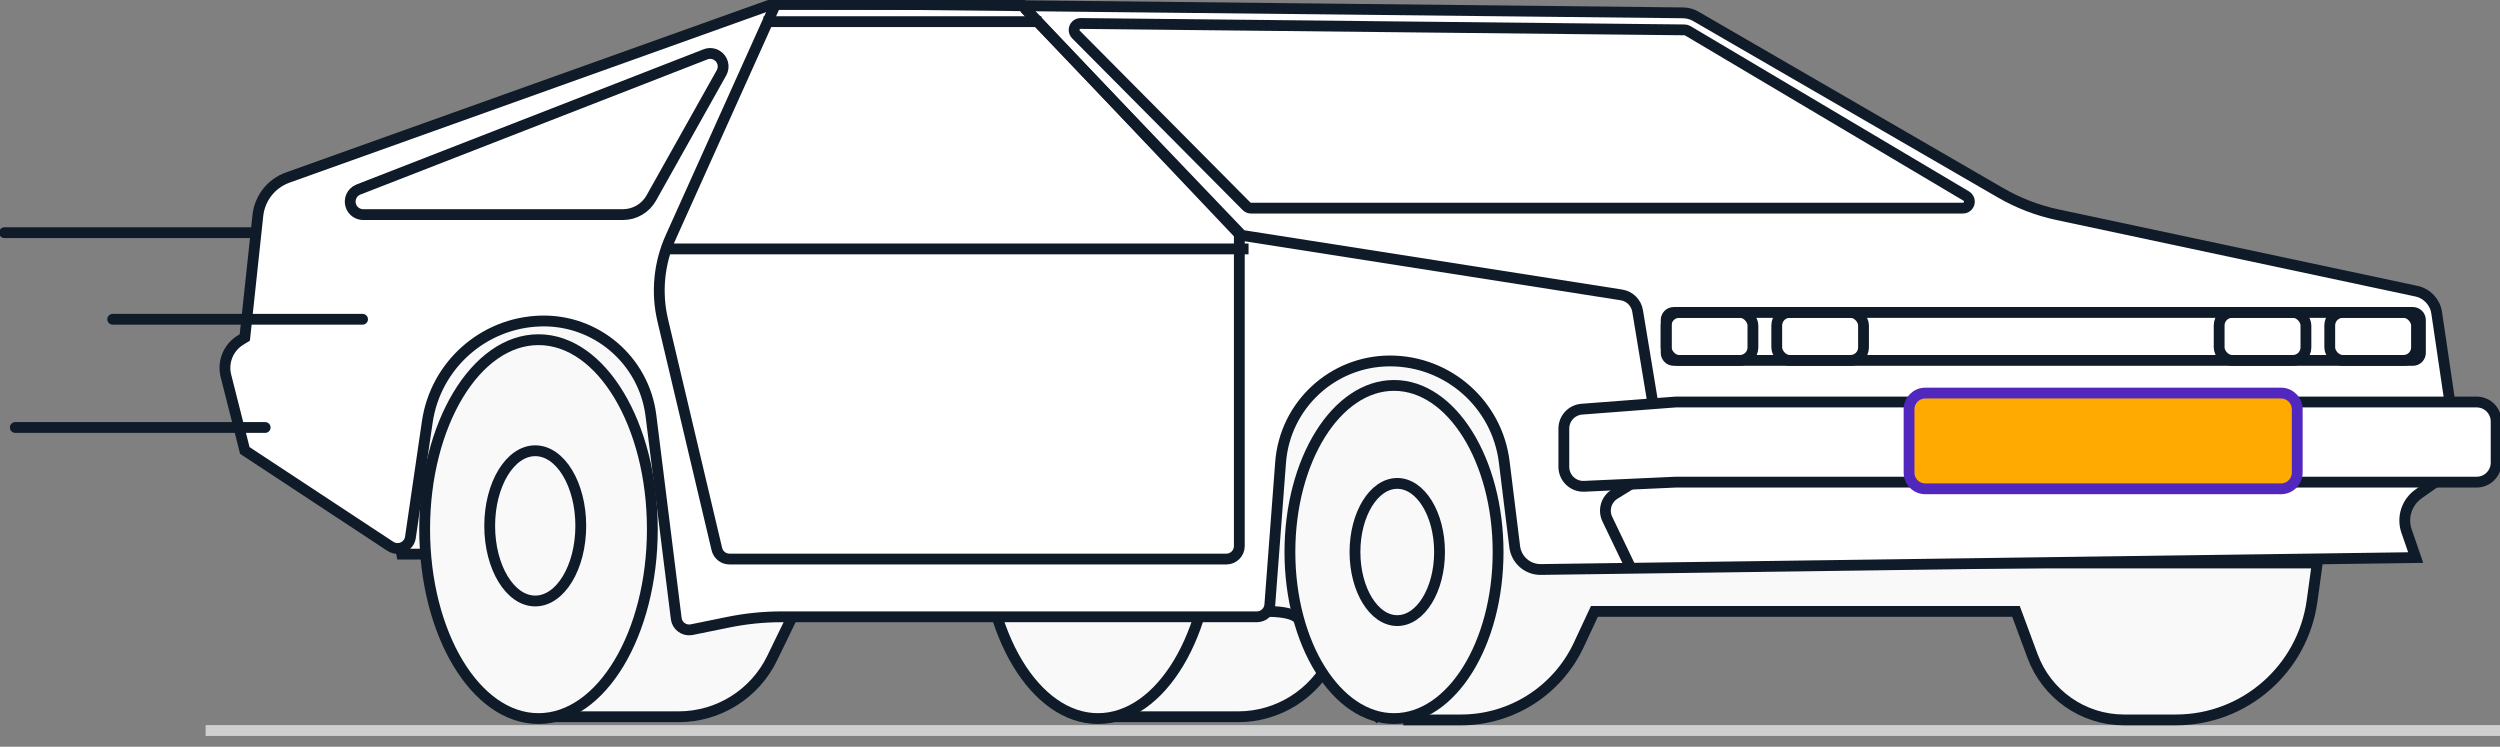 <?xml version="1.0" encoding="UTF-8"?>
<svg width="231px" height="69px" viewBox="0 0 231 69" version="1.1" xmlns="http://www.w3.org/2000/svg" xmlns:xlink="http://www.w3.org/1999/xlink">
    <rect x="0" y="0" width="231" height="69" fill="#808080" stroke="none"/>
    <!-- Generator: sketchtool 50.2 (55047) - http://www.bohemiancoding.com/sketch -->
    <title>C9A46518-FAB5-46B5-A82D-5151F0E5A10D</title>
    <desc>Created with sketchtool.</desc>
    <defs></defs>
    <g id="Symbols" stroke="none" stroke-width="1" fill="none" fill-rule="evenodd">
        <g id="illu_voiture">
            <g>
                <path d="M19.5,67.5 L230.9,67.5" id="Line" stroke="#CFCFCF" stroke-linecap="square"></path>
                <g id="Group-10">
                    <g>
                        <g id="Group-9" transform="translate(20, 0)">
                            <g id="Group-11" transform="translate(15.63, 25.955)" fill="#F9F9F9" stroke="#101B29">
                                <path d="M14.58,40.273 L27.078,40.273 C30.754,40.273 34.108,38.174 35.714,34.866 L37.601,30.979 L21.315,1.979 L9.422,0.174 L0.441,12.129 L0.441,20.224 L1.488,25.245 L3.61,25.245 L14.58,40.273 Z" id="Path-11"></path>
                                <ellipse id="Oval-2" cx="14.127" cy="22.937" rx="10.52" ry="17.505"></ellipse>
                                <ellipse id="Oval-2-Copy-2" cx="13.826" cy="22.635" rx="4.208" ry="6.941"></ellipse>
                            </g>
                            <g id="Group-11-Copy" transform="translate(67.328, 25.955)">
                                <path d="M14.58,40.273 L27.078,40.273 C30.754,40.273 34.108,38.174 35.714,34.866 L37.601,30.979 L21.315,1.979 L9.422,0.174 L0.441,12.129 L0.441,20.224 L1.488,25.245 L3.61,25.245 L14.58,40.273 Z" id="Path-11" stroke="#101B29" fill="#F9F9F9"></path>
                                <ellipse id="Oval-2" stroke="#101B29" fill="#F9F9F9" cx="14.127" cy="22.937" rx="10.52" ry="17.505"></ellipse>
                                <ellipse id="Oval-2-Copy-2" stroke="#124682" stroke-width="0.6" fill="#F5F1E9" cx="13.826" cy="22.635" rx="4.208" ry="6.941"></ellipse>
                            </g>
                            <path d="M109.662,66.52 L115,66.52 C119.662,66.52 123.904,63.814 125.884,59.576 L127.324,56.495 L166.279,56.495 L167.808,60.623 C169.122,64.168 172.492,66.52 176.259,66.52 L181.059,66.52 C187.401,66.52 192.771,61.821 193.638,55.513 L194.118,52.023 L121.517,52.023 C121.773,45.053 121.506,40.673 120.717,38.883 C119.928,37.093 117.371,35.068 113.047,32.808 L102.069,32.808 C98.779,35.679 96.779,38.4 96.069,40.97 C95.359,43.539 95.75,46.646 97.241,50.289 L97.241,56.495 C98.628,56.519 99.531,56.734 99.948,57.139 C100.366,57.544 102.908,60.671 107.575,66.52" id="Path-12" stroke="#101B29" fill="#F9F9F9"></path>
                            <path d="M52.221,56.993 L96.134,56.993 C96.762,56.993 97.283,56.509 97.331,55.883 L98.327,42.726 C98.727,37.437 103.135,33.351 108.438,33.351 L108.438,33.351 C113.807,33.351 118.334,37.353 118.992,42.682 L119.96,50.515 C120.11,51.73 121.15,52.638 122.374,52.621 L203.211,51.52 L202.365,49.071 C201.929,47.809 202.38,46.41 203.471,45.64 L206.024,43.839 C206.763,43.317 207.146,42.423 207.014,41.527 L205.148,28.9 C205.001,27.909 204.254,27.113 203.274,26.904 L170.116,19.84 C168.264,19.446 166.486,18.761 164.848,17.812 L136.69,1.509 C136.332,1.302 135.927,1.191 135.513,1.186 L51.655,0.284 L6.588,16.405 C5.071,16.947 3.998,18.31 3.827,19.912 L2.62,31.183 L2.219,31.428 C1.097,32.114 0.553,33.45 0.875,34.724 L2.62,41.621 L16.074,50.483 C16.628,50.848 17.372,50.694 17.737,50.141 C17.833,49.994 17.896,49.828 17.922,49.654 L19.482,38.984 C20.245,33.763 24.636,29.838 29.909,29.663 L29.909,29.663 C35.069,29.492 39.508,33.283 40.147,38.406 L42.484,57.153 C42.566,57.811 43.166,58.277 43.823,58.195 C43.854,58.191 43.884,58.186 43.915,58.18 L47.305,57.489 C48.923,57.159 50.57,56.993 52.221,56.993 Z" id="Path-3" stroke="#101B29" fill="#FFFFFF"></path>
                            <path d="M13.558,19.829 L37.56,19.829 C38.645,19.829 39.646,19.243 40.177,18.297 L46.666,6.728 C46.99,6.15 46.784,5.419 46.206,5.094 C45.893,4.919 45.518,4.892 45.184,5.023 L13.122,17.511 C12.505,17.752 12.199,18.447 12.44,19.065 C12.619,19.526 13.063,19.829 13.558,19.829 Z" id="Path-4" stroke="#101B29"></path>
                            <path d="M79.422,3.191 L95.172,19.053 C95.284,19.167 95.437,19.23 95.597,19.23 L161.373,19.23 C161.704,19.23 161.973,18.962 161.973,18.63 C161.973,18.419 161.861,18.223 161.679,18.114 L135.952,2.844 C135.861,2.791 135.758,2.762 135.652,2.76 L79.854,2.168 C79.522,2.165 79.251,2.43 79.247,2.762 C79.246,2.922 79.308,3.077 79.422,3.191 Z" id="Path-5" stroke="#101B29"></path>
                            <path d="M133.953,32.602 C133.953,32.988 134.266,33.302 134.653,33.302 L202.947,33.302 C203.333,33.302 203.647,32.988 203.647,32.602 L203.647,29.569 C203.647,29.183 203.333,28.869 202.947,28.869 L134.653,28.869 C134.266,28.869 133.953,29.183 133.953,29.569 L133.953,32.602 Z" id="Path-7" stroke="#101B29"></path>
                            <rect id="Rectangle-10" stroke="#101B29" x="133.953" y="28.869" width="8.017" height="4.432" rx="1.2"></rect>
                            <rect id="Rectangle-10-Copy-2" stroke="#101B29" x="195.269" y="28.869" width="8.017" height="4.432" rx="1.2"></rect>
                            <rect id="Rectangle-10-Copy-3" stroke="#101B29" x="185.05" y="28.869" width="8.017" height="4.432" rx="1.2"></rect>
                            <rect id="Rectangle-10-Copy" stroke="#101B29" x="144.172" y="28.869" width="8.017" height="4.432" rx="1.2"></rect>
                            <path d="M130.713,52.541 L128.518,47.967 C128.12,47.138 128.411,46.142 129.193,45.658 L133.656,42.894 L131.315,28.734 C131.188,27.968 130.585,27.369 129.818,27.249 L94.742,21.747 L74.646,0.738" id="Path-8" stroke="#101B29"></path>
                            <path d="M124.499,43.136 L124.499,39.602 C124.499,38.661 125.224,37.879 126.162,37.808 L134.775,37.15 C134.82,37.147 134.866,37.145 134.912,37.145 L208.842,37.145 C209.837,37.145 210.642,37.951 210.642,38.945 L210.642,42.749 C210.642,43.743 209.837,44.549 208.842,44.549 L134.884,44.549 C134.857,44.549 134.83,44.55 134.802,44.551 L126.38,44.934 C125.387,44.979 124.546,44.21 124.501,43.217 C124.499,43.19 124.499,43.163 124.499,43.136 Z" id="Path-6" stroke="#101B29" fill="#FFFFFF"></path>
                            <path d="M51.65,0.418 L41.974,21.919 C40.889,24.33 40.63,27.032 41.239,29.606 L46.237,50.733 C46.365,51.275 46.848,51.657 47.404,51.657 L93.314,51.657 C93.977,51.657 94.514,51.12 94.514,50.457 L94.514,21.637 L74.408,0.418 L51.65,0.418 Z" id="Path-9" stroke="#101B29"></path>
                            <path d="M93.211,23.052 Z" id="Path-10" stroke="#124682"></path>
                            <path d="M42,23 L94.866,23" id="Line-3" stroke="#101B29" stroke-linecap="square"></path>
                            <path d="M51.054,2 L75.729,2" id="Line-3-Copy" stroke="#101B29" stroke-linecap="square"></path>
                            <ellipse id="Oval-2-Copy" stroke="#101B29" fill="#F9F9F9" cx="108.806" cy="51.005" rx="9.618" ry="15.392"></ellipse>
                            <ellipse id="Oval-2-Copy-3" stroke="#101B29" fill="#F9F9F9" cx="109.107" cy="51.005" rx="3.907" ry="6.338"></ellipse>
                        </g>
                        <g id="Group-2" transform="translate(0, 20)" stroke="#101B29" stroke-linecap="round" stroke-linejoin="round">
                            <path d="M24.5,19.5 L1.413,19.5" id="Line-2"></path>
                            <path d="M33.5,9.5 L10.413,9.5" id="Line-2-Copy"></path>
                            <path d="M23.5,1.5 L0.413,1.5" id="Line-2-Copy-2"></path>
                        </g>
                    </g>
                </g>
                <path d="M177.897,36.32 L210.764,36.32 C211.592,36.32 212.264,36.991 212.264,37.82 L212.264,43.667 C212.264,44.495 211.592,45.167 210.764,45.167 L177.897,45.167 C177.069,45.167 176.397,44.495 176.397,43.667 L176.397,37.82 C176.397,36.991 177.069,36.32 177.897,36.32 Z" id="PLAQUE" stroke="#5127BE" fill="#FFAA00"></path>
            </g>
        </g>
    </g>
</svg>